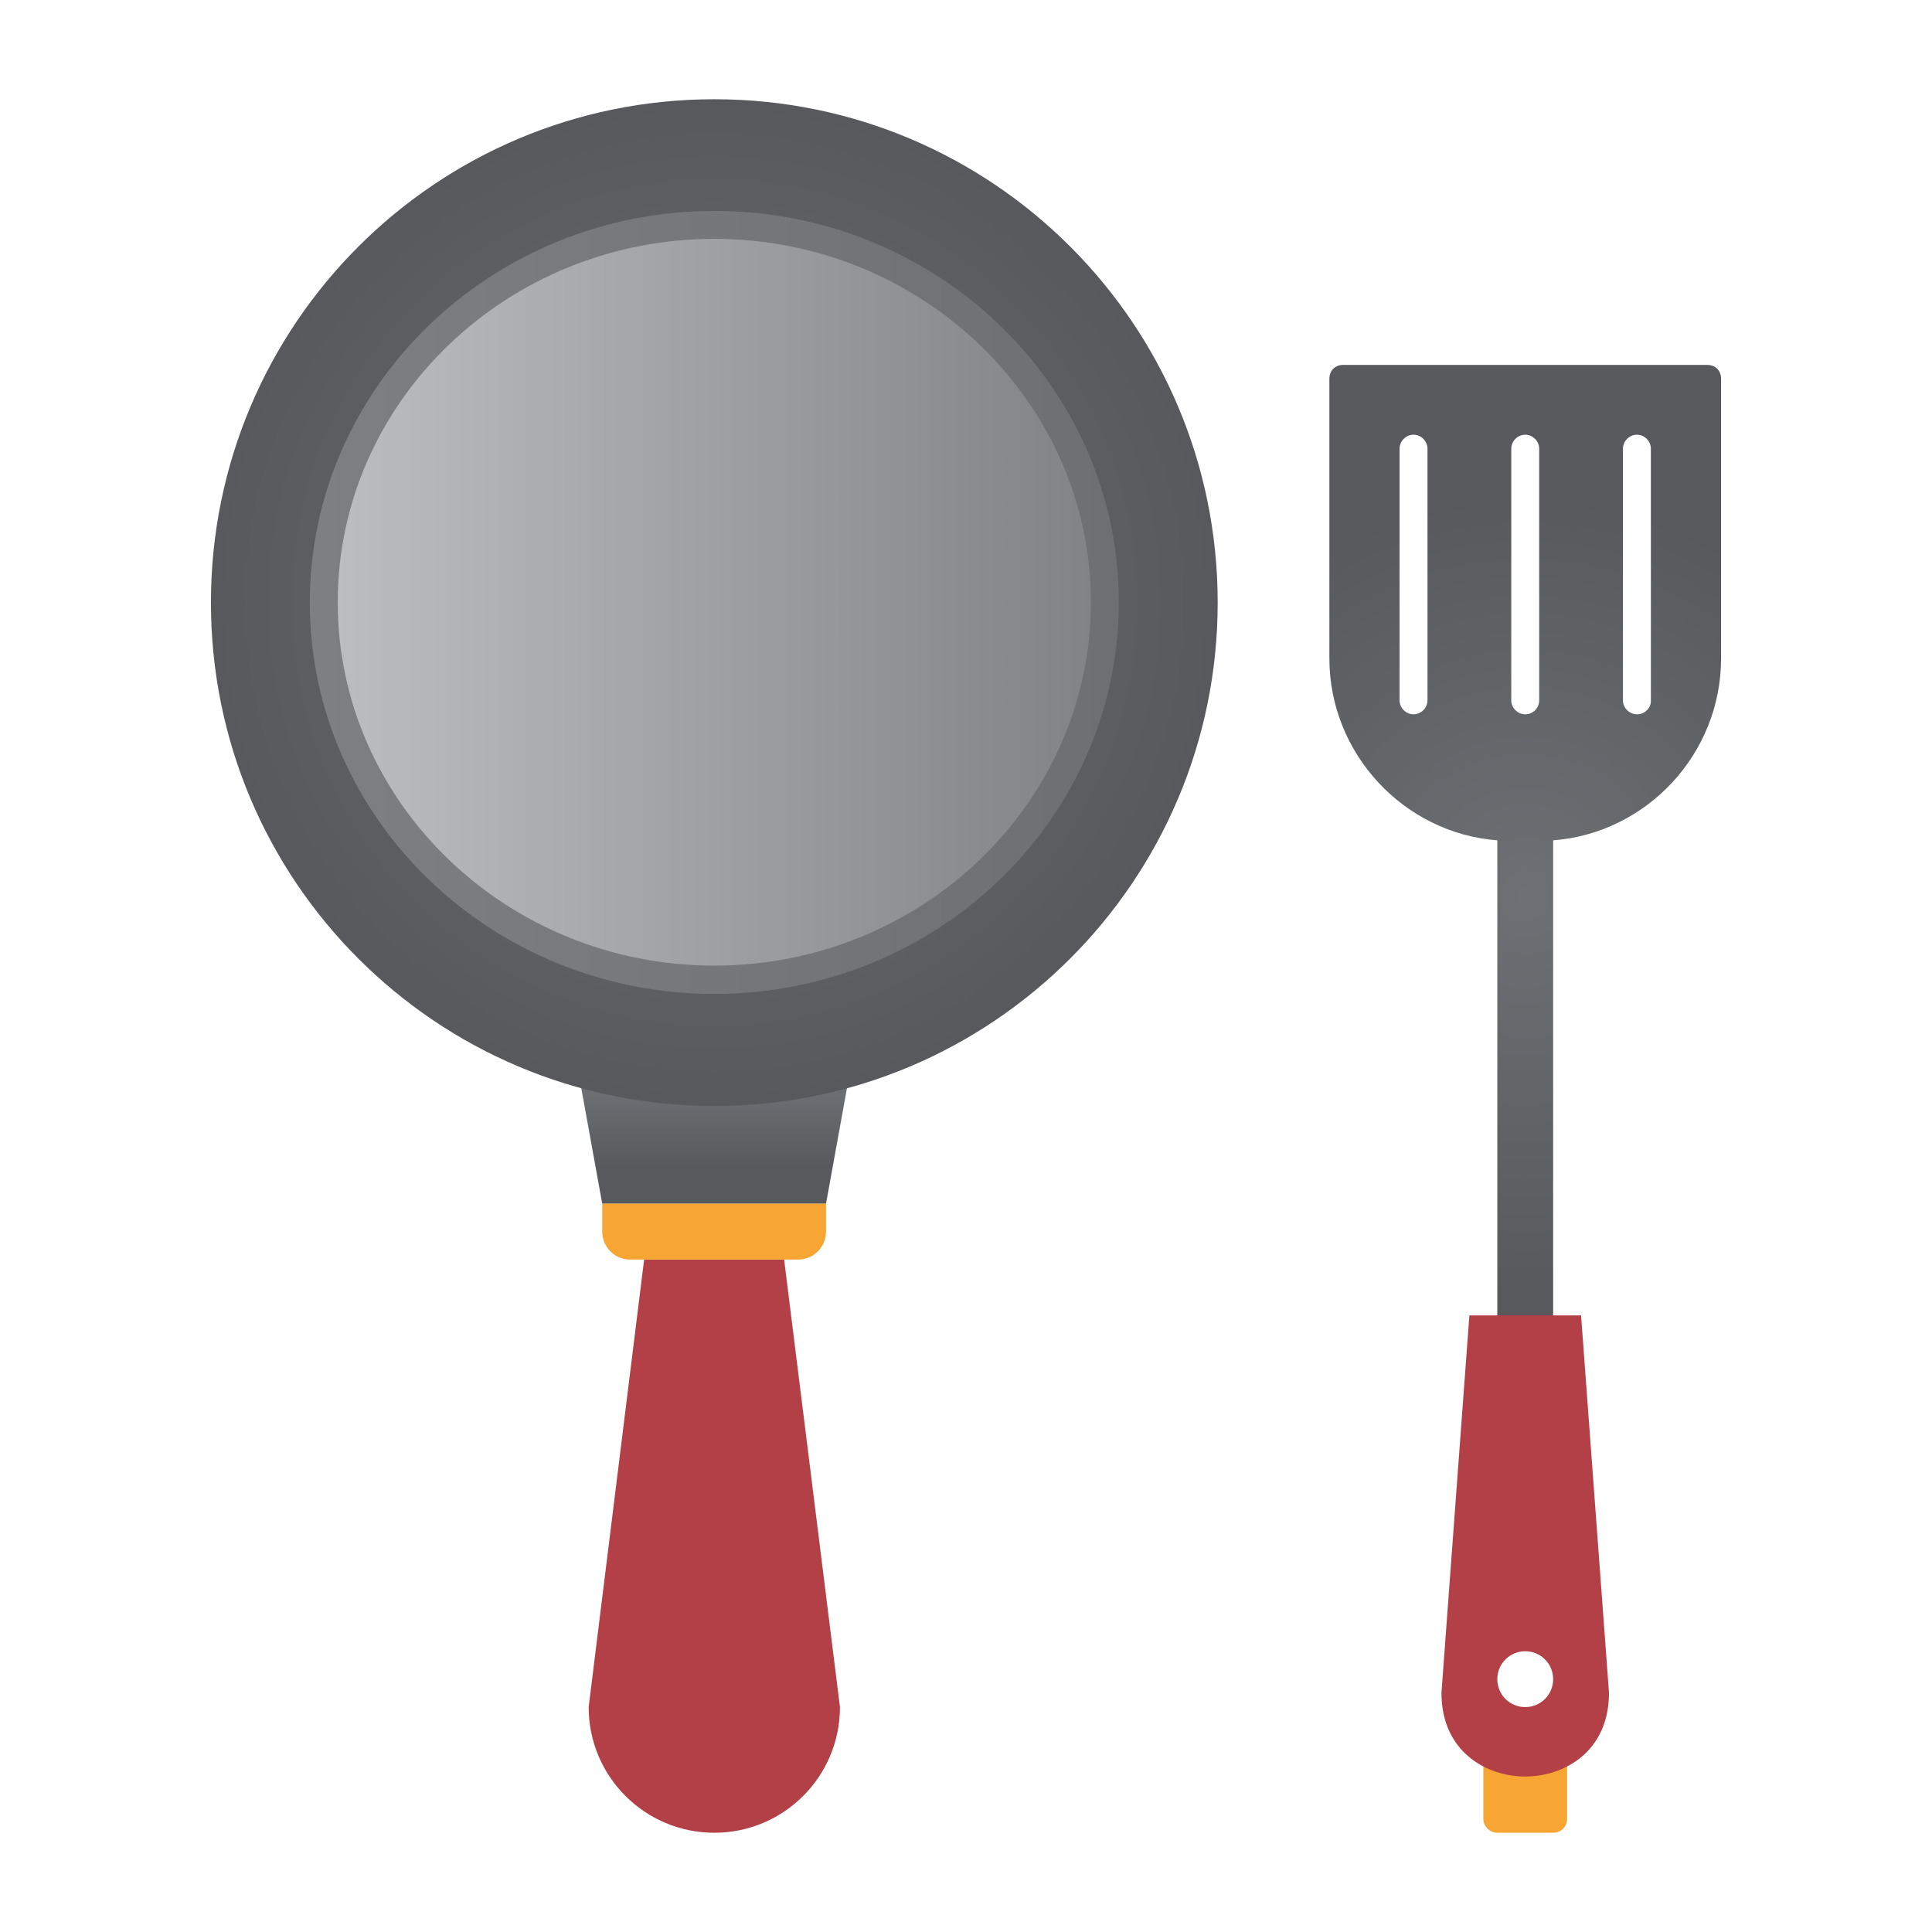 <?xml version="1.0" encoding="utf-8"?>
<!-- Generator: Adobe Illustrator 22.0.1, SVG Export Plug-In . SVG Version: 6.00 Build 0)  -->
<svg version="1.1" id="Layer_1" xmlns="http://www.w3.org/2000/svg" xmlns:xlink="http://www.w3.org/1999/xlink" x="0px" y="0px"
	 viewBox="0 0 512 512" style="enable-background:new 0 0 512 512;" xml:space="preserve">
<style type="text/css">
	.st0{fill:#6A4C4C;}
	.st1{fill:#282829;}
	.st2{fill:#E6B078;}
	.st3{fill:#A6CE4A;}
	.st4{fill:#D29B6E;}
	.st5{fill:#BCD85F;}
	.st6{fill:#E4E9F6;}
	.st7{fill:#EFC087;}
	.st8{fill:#F7A634;}
	.st9{fill:#FAB841;}
	.st10{fill:#5C5E6F;}
	.st11{fill:#525363;}
	.st12{fill:#B6E0F7;}
	.st13{fill:#A1D1F0;}
	.st14{fill:#FFFFFF;}
	.st15{fill:#293B4D;}
	.st16{fill:#B44047;}
	.st17{fill:#99CA45;}
	.st18{fill:#E6E9EB;}
	.st19{fill:#2D3F50;}
	.st20{fill:none;stroke:#F7A634;stroke-miterlimit:10;}
	.st21{fill:#E04E61;}
	.st22{fill:#F5931F;}
	.st23{fill:url(#SVGID_1_);}
	.st24{fill:url(#SVGID_2_);}
	.st25{fill:url(#SVGID_3_);}
	.st26{fill:url(#SVGID_4_);}
	.st27{fill:url(#SVGID_5_);}
</style>
<g>
	<path class="st16" d="M156,452.4c0,18.4,14.9,33.3,33.3,33.3s33.3-14.9,33.3-33.3l-14.8-118.6h-37.1L156,452.4z"/>
	
		<linearGradient id="SVGID_1_" gradientUnits="userSpaceOnUse" x1="759.077" y1="546.318" x2="759.077" y2="540.799" gradientTransform="matrix(4 0 0 -4 -2847 2473)">
		<stop  offset="0" style="stop-color:#6D7074"/>
		<stop  offset="1" style="stop-color:#57595C"/>
	</linearGradient>
	<path class="st23" d="M218.9,319h-59.3l-7.4-40.8h74.1L218.9,319z"/>
	
		<radialGradient id="SVGID_2_" cx="759.077" cy="578.333" r="33.346" gradientTransform="matrix(4 0 0 -4 -2847 2473)" gradientUnits="userSpaceOnUse">
		<stop  offset="0" style="stop-color:#6D7074"/>
		<stop  offset="1" style="stop-color:#57595C"/>
	</radialGradient>
	<path class="st24" d="M189.3,293.1c-73.7,0-133.4-59.7-133.4-133.4c0-73.7,59.7-133.4,133.4-133.4c73.7,0,133.4,59.7,133.4,133.4
		C322.7,233.3,263,293.1,189.3,293.1z"/>
	
		<linearGradient id="SVGID_3_" gradientUnits="userSpaceOnUse" x1="733.205" y1="578.333" x2="784.949" y2="578.333" gradientTransform="matrix(4 0 0 -4 -2847 2473)">
		<stop  offset="0" style="stop-color:#BDBEC0"/>
		<stop  offset="1" style="stop-color:#818285"/>
	</linearGradient>
	<path class="st25" d="M189.3,259.7c-57.1,0-103.5-44.8-103.5-100c0-55.3,46.3-100,103.5-100s103.5,44.8,103.5,100
		C292.8,214.9,246.5,259.7,189.3,259.7z"/>
	<g>
		<path class="st8" d="M411.6,485.7h-14.8c-2,0-3.7-1.7-3.7-3.7v-14.8c0-2,1.7-3.7,3.7-3.7h14.8c2,0,3.7,1.7,3.7,3.7V482
			C415.3,484.1,413.7,485.7,411.6,485.7z"/>
		
			<radialGradient id="SVGID_4_" cx="812.801" cy="558.881" r="26.525" gradientTransform="matrix(4 0 0 -4 -2847 2473)" gradientUnits="userSpaceOnUse">
			<stop  offset="0" style="stop-color:#6D7074"/>
			<stop  offset="1" style="stop-color:#57595C"/>
		</radialGradient>
		<path class="st26" d="M452.4,96.7H356c-2.2,0-3.7,1.5-3.7,3.7v74.1c0,25.2,19.7,46.3,44.5,48.2v155.6h14.8V222.7
			c24.8-1.9,44.5-22.9,44.5-48.2v-74.1C456.1,98.2,454.6,96.7,452.4,96.7z M374.6,189.3c-2,0-3.7-1.7-3.7-3.7v-66.7
			c0-2,1.7-3.7,3.7-3.7c2,0,3.7,1.7,3.7,3.7v66.7C378.3,187.6,376.6,189.3,374.6,189.3z M404.2,189.3c-2,0-3.7-1.7-3.7-3.7v-66.7
			c0-2,1.7-3.7,3.7-3.7s3.7,1.7,3.7,3.7v66.7C407.9,187.6,406.3,189.3,404.2,189.3z M433.8,189.3c-2,0-3.7-1.7-3.7-3.7v-66.7
			c0-2,1.7-3.7,3.7-3.7s3.7,1.7,3.7,3.7v66.7C437.6,187.6,435.9,189.3,433.8,189.3z"/>
		<path class="st16" d="M419,348.6h-29.6l-7.4,100c0,15.7,12,22.2,22.2,22.2c10.2,0,22.2-6.5,22.2-22.2L419,348.6z M404.2,452.4
			c-4.1,0-7.4-3.3-7.4-7.4s3.3-7.4,7.4-7.4s7.4,3.3,7.4,7.4S408.3,452.4,404.2,452.4z"/>
	</g>
	<g>
		
			<linearGradient id="SVGID_5_" gradientUnits="userSpaceOnUse" x1="732.279" y1="578.333" x2="785.876" y2="578.333" gradientTransform="matrix(4 0 0 -4 -2847 2473)">
			<stop  offset="0" style="stop-color:#7D7F82"/>
			<stop  offset="1" style="stop-color:#6E6F72"/>
		</linearGradient>
		<path class="st27" d="M189.3,263.4c-59.1,0-107.2-46.5-107.2-103.7S130.2,55.9,189.3,55.9s107.2,46.5,107.2,103.7
			C296.5,216.9,248.4,263.4,189.3,263.4z M189.3,63.3c-55,0-99.8,43.2-99.8,96.3s44.8,96.3,99.8,96.3s99.8-43.2,99.8-96.3
			C289.1,106.6,244.3,63.3,189.3,63.3z"/>
	</g>
	<path class="st8" d="M211.5,319h-44.5h-7.4v7.4c0,4.1,3.3,7.4,7.4,7.4h44.5c4.1,0,7.4-3.3,7.4-7.4V319H211.5z"/>
</g>
</svg>
